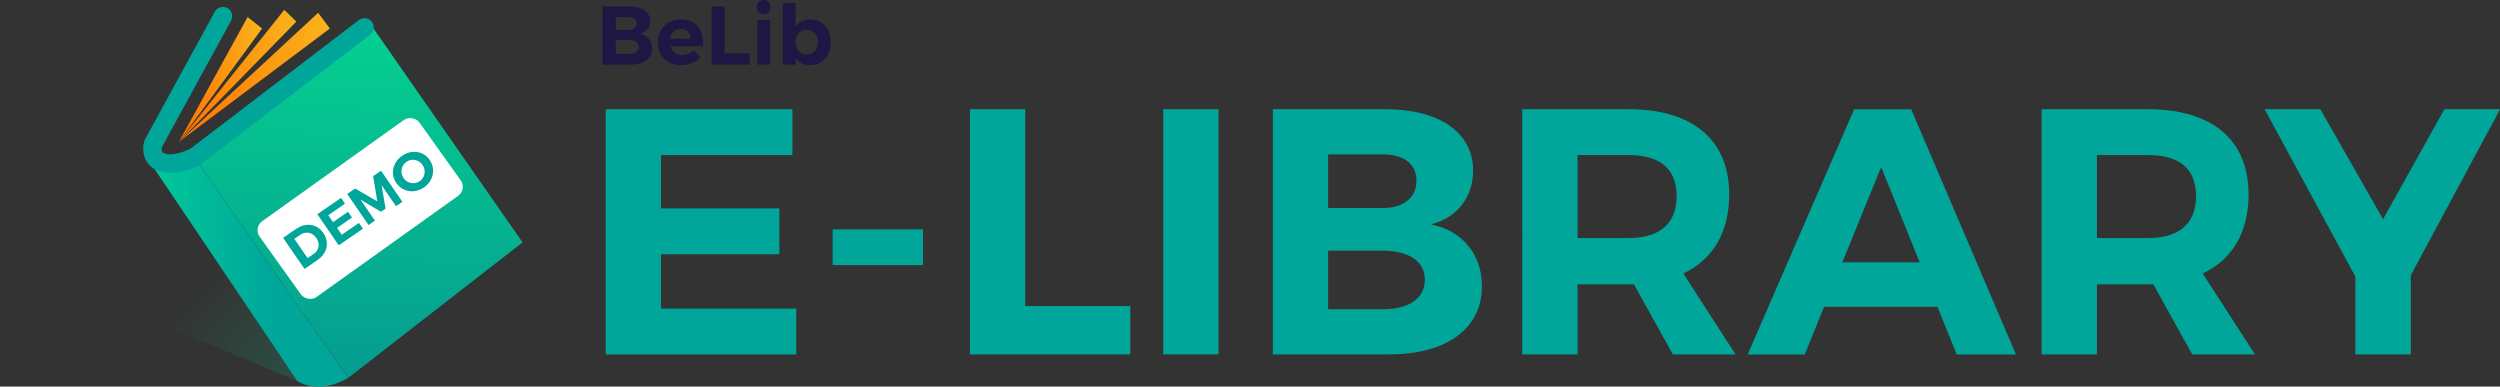 <?xml version="1.0" encoding="UTF-8"?><svg id="a" xmlns="http://www.w3.org/2000/svg" width="306.95" height="47.47" xmlns:xlink="http://www.w3.org/1999/xlink" viewBox="0 0 306.95 47.47"><rect x="0" y="0" width="306.95" height="47.47" fill="#333333" stroke="none"/><defs><linearGradient id="b" x1="27.59" y1="32.09" x2="99.01" y2="106.06" gradientTransform="matrix(1, 0, 0, 1, 0, 0)" gradientUnits="userSpaceOnUse"><stop offset="0" stop-color="#00e09a" stop-opacity="0"/><stop offset=".83" stop-color="#00a69a"/></linearGradient><linearGradient id="c" x1="44.91" y1="4.22" x2="43.47" y2="47.57" gradientTransform="matrix(1, 0, 0, 1, 0, 0)" gradientUnits="userSpaceOnUse"><stop offset="0" stop-color="#00e09a"/><stop offset="1" stop-color="#00a69a"/></linearGradient><linearGradient id="d" x1="8.8" y1="32.8" x2="33.5" y2="32.8" xlink:href="#c"/><linearGradient id="e" x1="21.97" y1="9.75" x2="32.18" y2="9.75" gradientTransform="matrix(1, 0, 0, 1, 0, 0)" gradientUnits="userSpaceOnUse"><stop offset="0" stop-color="#ff7100"/><stop offset="1" stop-color="#fab41c"/></linearGradient><linearGradient id="f" y1="9.31" x2="36.39" y2="9.31" xlink:href="#e"/><linearGradient id="g" y1="9.49" x2="40.5" y2="9.49" xlink:href="#e"/></defs><g><g><path d="M77.28,.79c1.57,0,2.55,.68,2.55,1.79,0,.78-.47,1.38-1.24,1.57,.92,.17,1.49,.87,1.49,1.81,0,1.22-1.03,1.98-2.7,1.98h-3.4V.79h3.29Zm-1.67,2.88h1.59c.6,0,.98-.3,.98-.8s-.38-.77-.98-.77h-1.59v1.56Zm0,2.95h1.59c.77,0,1.23-.32,1.23-.87,0-.52-.46-.84-1.23-.84h-1.59v1.7Z" fill="#1d1843"/><path d="M86.29,5.67h-3.94c.18,.69,.71,1.1,1.42,1.1,.52,0,1.01-.2,1.39-.58l.83,.84c-.55,.61-1.36,.97-2.35,.97-1.76,0-2.87-1.12-2.87-2.79s1.15-2.82,2.83-2.82c1.93,0,2.83,1.28,2.7,3.28Zm-1.47-.93c-.02-.72-.49-1.19-1.22-1.19s-1.16,.47-1.29,1.19h2.5Z" fill="#1d1843"/><path d="M92.04,6.52v1.41h-4.68V.79h1.61V6.52h3.06Z" fill="#1d1843"/><path d="M94.61,.88c0,.51-.35,.88-.85,.88s-.85-.37-.85-.88,.35-.88,.85-.88,.85,.37,.85,.88Zm-1.63,7.05V2.44h1.57V7.93h-1.57Z" fill="#1d1843"/><path d="M102,5.22c0,1.66-1.01,2.78-2.55,2.78-.77,0-1.37-.31-1.77-.86v.8h-1.57V.36h1.57V3.25c.39-.55,.99-.86,1.74-.86,1.54,0,2.58,1.13,2.58,2.83Zm-1.59-.05c0-.88-.55-1.51-1.36-1.51s-1.37,.62-1.37,1.51,.56,1.52,1.37,1.52,1.36-.62,1.36-1.52Z" fill="#1d1843"/></g><polygon points="36.5 46.78 0 31.46 39.21 16.19 36.5 46.78" fill="url(#b)" opacity=".9"/><polygon points="64.16 29.76 42.75 46.4 24.3 19.93 45.71 3.29 64.16 29.76" fill="url(#c)" opacity=".9"/><path d="M24.3,19.93s-1.94,1.07-3.85,.5c-1.91-.57-1.2-2.3-1.2-2.3l-1.21,1.23,18.46,27.42s2.51,1.78,6.24-.38L24.3,19.93Z" fill="url(#d)"/><path d="M20.88,21.22c-.4,0-.81-.05-1.2-.16-2.04-.59-2.3-2.53-1.98-3.7,.02-.09,.06-.17,.1-.24L26.37,1.44c.3-.55,.99-.76,1.55-.45,.55,.3,.75,.99,.45,1.55l-8.5,15.54c-.11,.64,.3,.76,.44,.8,.96,.28,2.49-.33,3.06-.61L44.06,2.46c.5-.38,1.21-.28,1.6,.21,.38,.5,.29,1.22-.21,1.6l-20.77,15.87s-.1,.07-.15,.1c-.22,.12-1.91,.99-3.64,.99Z" fill="#00a69a"/><rect x="32.17" y="19.87" width="24.11" height="11.45" rx="1.36" ry="1.36" transform="translate(-6.64 30.48) rotate(-35.54)" fill="#fff"/><g><polygon points="21.97 17.41 30.4 2.09 32.18 3.5 21.97 17.41" fill="url(#e)"/><polygon points="21.97 17.41 34.9 1.21 36.39 2.65 21.97 17.41" fill="url(#f)"/><polygon points="21.97 17.41 39.06 1.57 40.5 3.5 21.97 17.41" fill="url(#g)"/></g><g><path d="M36.39,28.09c1.18-.81,2.54-.6,3.32,.53,.77,1.12,.48,2.48-.73,3.31l-1.59,1.09-2.63-3.82,1.62-1.11Zm1.37,3.61l.78-.54c.64-.44,.78-1.24,.3-1.94-.48-.7-1.31-.85-1.96-.4l-.74,.51,1.63,2.37Z" fill="#00a69a"/><path d="M40.32,26.44l.57,.83,1.84-1.27,.49,.71-1.84,1.27,.58,.84,2.11-1.45,.49,.71-2.97,2.04-2.63-3.82,2.91-2,.49,.71-2.05,1.41Z" fill="#00a69a"/><path d="M48.62,25.31l-1.77-2.58,.49,2.89-.56,.38-2.52-1.49,1.77,2.58-.78,.54-2.62-3.82,.97-.66,2.72,1.57-.5-3.1,.96-.66,2.63,3.82-.78,.53Z" fill="#00a69a"/><path d="M52.76,19.65c.76,1.1,.46,2.56-.71,3.36-1.17,.8-2.63,.57-3.39-.54-.76-1.11-.45-2.55,.72-3.35,1.17-.8,2.62-.58,3.38,.53Zm-3.22,2.21c.46,.67,1.36,.83,2,.38,.64-.44,.8-1.32,.34-1.99-.46-.67-1.33-.83-1.97-.39-.64,.44-.83,1.32-.36,1.99Z" fill="#00a69a"/></g></g><g><path d="M81.16,19.05v6.54h14.53v5.63h-14.53v6.67h16.6v5.63h-23.39V13.41h22.92v5.63h-16.12Z" fill="#00a69a"/><path d="M102.23,32.55v-4.39h11.09v4.39h-11.09Z" fill="#00a69a"/><path d="M138.78,37.58v5.93h-19.69V13.41h6.79v24.17h12.9Z" fill="#00a69a"/><path d="M142.82,43.51V13.41h6.79v30.1h-6.79Z" fill="#00a69a"/><path d="M170.12,13.41c6.62,0,10.75,2.88,10.75,7.53,0,3.27-1.98,5.8-5.2,6.62,3.87,.73,6.28,3.66,6.28,7.61,0,5.16-4.34,8.34-11.35,8.34h-14.32V13.41h13.85Zm-7.05,12.13h6.71c2.54,0,4.13-1.25,4.13-3.35s-1.59-3.23-4.13-3.23h-6.71v6.58Zm0,12.43h6.71c3.23,0,5.16-1.33,5.16-3.66,0-2.19-1.93-3.53-5.16-3.53h-6.71v7.18Z" fill="#00a69a"/><path d="M200.61,34.91h-6.92v8.6h-6.79V13.41h13.07c7.87,0,12.34,3.78,12.34,10.45,0,4.64-1.98,8-5.63,9.72l6.41,9.93h-7.7l-4.77-8.6Zm-.64-5.68c3.74,0,5.89-1.72,5.89-5.16s-2.15-5.03-5.89-5.03h-6.28v10.19h6.28Z" fill="#00a69a"/><path d="M223.96,37.67l-2.37,5.85h-7.01l13.07-30.1h7.01l12.86,30.1h-7.27l-2.37-5.85h-13.93Zm7.01-17.16l-4.77,11.7h9.5l-4.73-11.7Z" fill="#00a69a"/><path d="M264.38,34.91h-6.92v8.6h-6.79V13.41h13.07c7.87,0,12.34,3.78,12.34,10.45,0,4.64-1.98,8-5.63,9.72l6.41,9.93h-7.7l-4.77-8.6Zm-.64-5.68c3.74,0,5.89-1.72,5.89-5.16s-2.15-5.03-5.89-5.03h-6.28v10.19h6.28Z" fill="#00a69a"/><path d="M295.98,43.51h-6.79v-9.55l-11.14-20.55h6.84l7.7,13.5,7.53-13.5h6.84l-10.96,20.38v9.72Z" fill="#00a69a"/></g></svg>